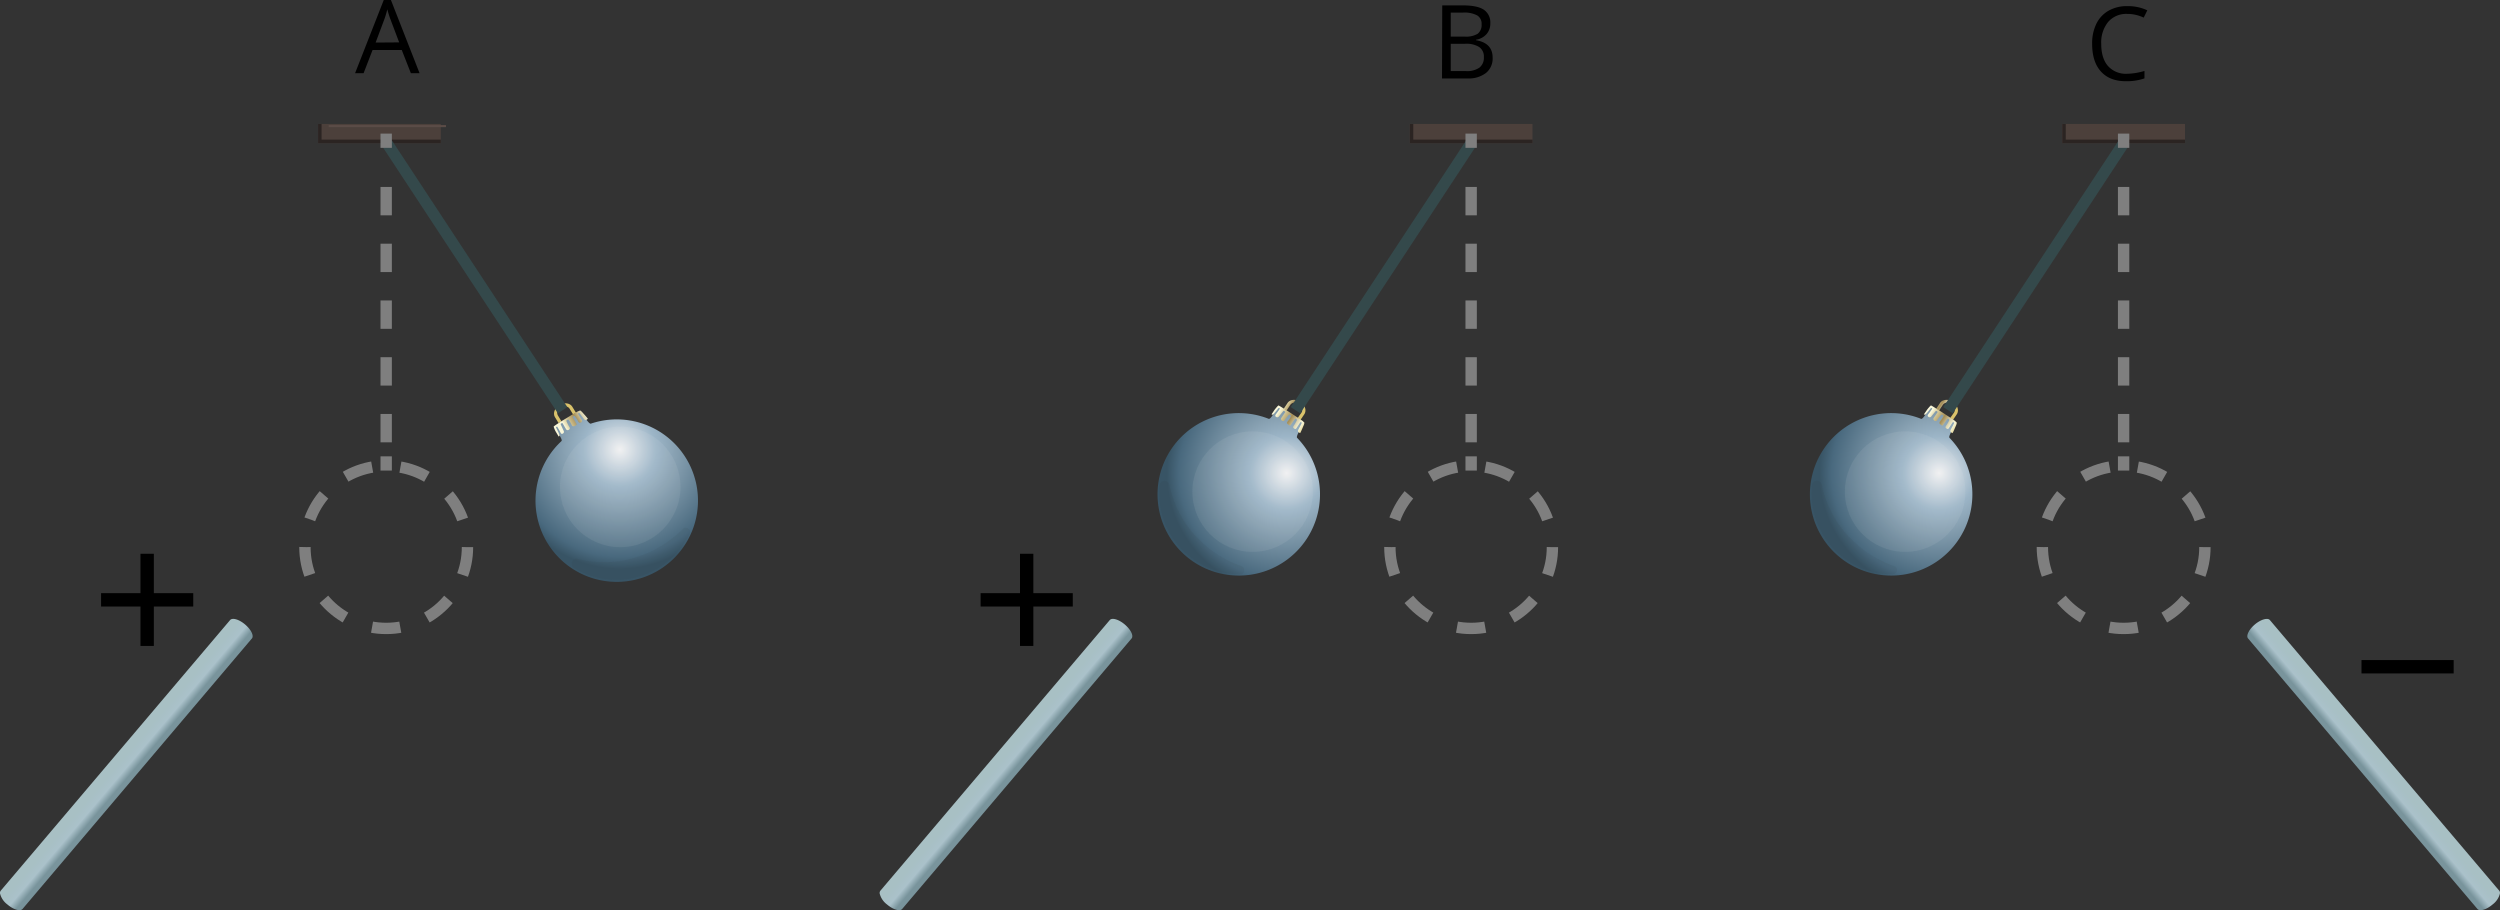 <svg xmlns="http://www.w3.org/2000/svg" xmlns:xlink="http://www.w3.org/1999/xlink" width="881.01" height="320.75" viewBox="0 0 881.01 320.75">
  <rect x="0" y="0" width="881.01" height="320.75" fill="#333333" stroke="none"/>
  <defs>
    <style>
      .cls-1 {
        fill: url(#radial-gradient);
      }

      .cls-2 {
        fill: #262424;
        opacity: 0.06;
      }

      .cls-10, .cls-14, .cls-2, .cls-3, .cls-9 {
        isolation: isolate;
      }

      .cls-3 {
        fill: #f1f1f2;
        opacity: 0.08;
      }

      .cls-4 {
        fill: url(#linear-gradient);
      }

      .cls-5 {
        fill: url(#linear-gradient-2);
      }

      .cls-6 {
        fill: #4c403b;
      }

      .cls-7 {
        fill: #2b2422;
      }

      .cls-16, .cls-8 {
        fill: none;
        stroke-miterlimit: 10;
        stroke-width: 4px;
      }

      .cls-8 {
        stroke: #34494b;
      }

      .cls-10, .cls-14, .cls-9 {
        opacity: 0.8;
      }

      .cls-9 {
        fill: url(#linear-gradient-3);
      }

      .cls-10 {
        fill: url(#linear-gradient-4);
      }

      .cls-11 {
        fill: url(#radial-gradient-2);
      }

      .cls-12 {
        fill: url(#linear-gradient-5);
      }

      .cls-13 {
        fill: url(#linear-gradient-6);
      }

      .cls-14 {
        fill: url(#linear-gradient-7);
      }

      .cls-15 {
        fill: #5b4c47;
      }

      .cls-16 {
        stroke: #7f7f7f;
        stroke-dasharray: 10 10;
      }

      .cls-17 {
        fill: url(#radial-gradient-3);
      }

      .cls-18 {
        fill: url(#linear-gradient-8);
      }

      .cls-19 {
        fill: url(#linear-gradient-9);
      }
    </style>
    <radialGradient id="radial-gradient" cx="872.68" cy="971.64" r="39.52" gradientTransform="matrix(-0.93, 0.56, 0.56, 0.93, 485.91, -1233.9)" gradientUnits="userSpaceOnUse">
      <stop offset="0" stop-color="#f1f1f2"/>
      <stop offset="0.3" stop-color="#9cb5c7"/>
      <stop offset="0.46" stop-color="#87a0b1"/>
      <stop offset="0.88" stop-color="#49697e"/>
      <stop offset="0.98" stop-color="#385465"/>
    </radialGradient>
    <linearGradient id="linear-gradient" x1="1054.43" y1="-48.25" x2="1061.61" y2="-48.25" gradientTransform="matrix(-0.86, 0.52, -0.52, -0.86, 1077.59, -442.87)" gradientUnits="userSpaceOnUse">
      <stop offset="0.01" stop-color="#d9c26b"/>
      <stop offset="0.25" stop-color="#f8f6d9"/>
      <stop offset="0.31" stop-color="#ede8c8"/>
      <stop offset="0.44" stop-color="#d0c49b"/>
      <stop offset="0.6" stop-color="#a58e58"/>
      <stop offset="0.87" stop-color="#dcd0a0"/>
      <stop offset="1" stop-color="#f8f6d9"/>
    </linearGradient>
    <linearGradient id="linear-gradient-2" x1="542.55" y1="101.85" x2="549.22" y2="101.85" gradientTransform="matrix(-1.55, 0.91, 0.74, 1.25, 974.85, -476.92)" xlink:href="#linear-gradient"/>
    <linearGradient id="linear-gradient-3" x1="1259.54" y1="1200.91" x2="1264.86" y2="1199.14" gradientTransform="matrix(-0.51, 0.87, 0.88, 0.55, 423.78, -1488.34)" gradientUnits="userSpaceOnUse">
      <stop offset="0.04" stop-color="#c5e3e9"/>
      <stop offset="0.55" stop-color="#c8e5f0"/>
      <stop offset="1" stop-color="#8badb7"/>
    </linearGradient>
    <linearGradient id="linear-gradient-4" x1="1371.3" y1="1024.02" x2="1376.63" y2="1022.25" gradientTransform="matrix(0.51, 0.87, -0.88, 0.55, 554.45, -1488.34)" xlink:href="#linear-gradient-3"/>
    <radialGradient id="radial-gradient-2" cx="-206.02" cy="391.11" r="39.52" gradientTransform="matrix(-0.91, -0.6, -0.6, 0.91, 730.53, -312.81)" xlink:href="#radial-gradient"/>
    <linearGradient id="linear-gradient-5" x1="-120.39" y1="582.34" x2="-113.22" y2="582.34" gradientTransform="translate(268.1 565.76) rotate(-146.78)" xlink:href="#linear-gradient"/>
    <linearGradient id="linear-gradient-6" x1="-106.65" y1="-341.16" x2="-99.98" y2="-341.16" gradientTransform="matrix(-1.49, -1.01, -0.81, 1.21, 255.21, 456.96)" xlink:href="#linear-gradient"/>
    <linearGradient id="linear-gradient-7" x1="1208.33" y1="1281.8" x2="1213.66" y2="1280.03" gradientTransform="matrix(0.51, 0.87, -0.88, 0.55, 554.45, -1488.34)" xlink:href="#linear-gradient-3"/>
    <radialGradient id="radial-gradient-3" cx="-29.91" cy="507.24" r="39.52" gradientTransform="matrix(-0.91, -0.6, -0.6, 0.91, 730.53, -312.81)" xlink:href="#radial-gradient"/>
    <linearGradient id="linear-gradient-8" x1="70.67" y1="456.36" x2="77.84" y2="456.36" gradientTransform="translate(268.1 565.76) rotate(-146.78)" xlink:href="#linear-gradient"/>
    <linearGradient id="linear-gradient-9" x1="-0.49" y1="-252.55" x2="6.18" y2="-252.55" gradientTransform="matrix(-1.49, -1.01, -0.81, 1.21, 255.21, 456.96)" xlink:href="#linear-gradient"/>
  </defs>
  <title>mag9Asset 2</title>
  <g id="Layer_2" data-name="Layer 2">
    <g id="Layer_1-2" data-name="Layer 1">
      <g>
        <path class="cls-1" d="M197.87,155.44c.62-.57-2.36-4.35-2.15-4.92s3.37-2.4,4.21-2.91c1.1-.67,4-2.46,4.59-2.39s2.88,4.34,3.7,4.07a28.63,28.63,0,1,1-10.35,6.15Z"/>
        <path class="cls-2" d="M203.75,197a1.76,1.76,0,0,0-1.33,3.25,25.45,25.45,0,0,0,2.36,1.27A28.65,28.65,0,0,0,243,188.12a1.51,1.51,0,0,0-.29-1.73l0,0a1.49,1.49,0,0,0-2.11,0,39.25,39.25,0,0,1-13.18,8.8A37.77,37.77,0,0,1,203.75,197Z"/>
        <circle class="cls-3" cx="218.57" cy="171.59" r="21.23"/>
        <g>
          <path class="cls-4" d="M203,145.47l-1.3-2.1c-.81-1.36-2.84-1.64-4.52-.64h0c-1.69,1-2.42,2.92-1.6,4.27l1.26,2.09m1-.64-1.27-2.11h0a2,2,0,0,1,.9-2.68h.08c1.08-.67,2.63-.54,3.15.33l1.28,2.1"/>
          <path class="cls-5" d="M195.11,150.34a8.24,8.24,0,0,0,.77,1.84l1,1.67c.51-.3.27-.47.23-.72s-1-2.19-1.13-2.41.26-.37.36-.37a21.83,21.83,0,0,1,1.13,2c.42.81.67.56,1,.36s.25-.71.25-.71-1-2.18-1.12-2.47.6-.47.6-.47,1.17,2,1.33,2.25a.74.74,0,0,0,.51.29.85.85,0,0,0,.81-.79,16.67,16.67,0,0,1-1.27-2.49c0-.26.61-.51.72-.51a12.79,12.79,0,0,1,1.16,1.91c.09.29.39.7,1.09.39s.7-.61.7-.61-1.32-2.24-1.42-2.52.64-.42.64-.42a11,11,0,0,1,1.19,1.75c.45.87.7.68.7.68.91-.21.76-.78.76-.78s-1.1-1.85-1.33-2.2.21-.45.32-.48,1.31,1.73,1.82,2.3,1.16-.21,1.16-.21c.38.14-1.23-1.59-1.77-2.2a3.58,3.58,0,0,0-.87-.78l-.89.36C202.89,145.35,195.18,150,195.11,150.34Z"/>
        </g>
      </g>
      <rect class="cls-6" x="112.1" y="43.69" width="43.24" height="6.78"/>
      <polygon class="cls-7" points="113.32 43.69 113.32 49.2 155.34 49.2 155.34 50.47 112.1 50.47 112.1 43.69 113.32 43.69"/>
      <line class="cls-8" x1="198.26" y1="144.56" x2="136.37" y2="50.47"/>
      <path class="cls-9" d="M881,314.82a6.83,6.83,0,0,1-2.59,3.91c-2.11,1.81-4.5,2.54-5.33,1.62L792.24,225l-.08-.09c-.65-1,.43-3.13,2.46-4.85s4.49-2.49,5.29-1.55l80.83,95.37a1.21,1.21,0,0,1,.25.94Z"/>
      <path class="cls-10" d="M310,314.83a1.32,1.32,0,0,1,.25-.94l80.83-95.37c.81-.94,3.18-.25,5.29,1.55s3.11,3.85,2.47,4.85l-.08.09-80.85,95.34c-.84.92-3.22.19-5.33-1.62a6.85,6.85,0,0,1-2.59-3.91Z"/>
      <g>
        <path class="cls-11" d="M677,147.6c.79.31,2.92-4,3.52-4.06s3.62,2,4.44,2.54c1.07.71,4,2.54,4.13,3.12s-2.68,4.47-2.08,5.09a28.63,28.63,0,1,1-10-6.69Z"/>
        <path class="cls-2" d="M642,170.83a1.76,1.76,0,0,0-3.47.18c-.08.89-.13,1.78-.13,2.68h0A28.64,28.64,0,0,0,667,202.42a1.52,1.52,0,0,0,1.43-1,1.51,1.51,0,0,0-.91-1.93,38.88,38.88,0,0,1-13.61-8.11A37.73,37.73,0,0,1,642,170.83Z"/>
        <circle class="cls-3" cx="671.37" cy="173.25" r="21.23"/>
        <g>
          <path class="cls-12" d="M688.22,148l1.36-2c.88-1.31.28-3.28-1.36-4.36h0c-1.63-1.1-3.68-.93-4.55.39l-1.33,2m1,.65,1.35-2.06h0a2,2,0,0,1,2.8-.34l.08.06c1.06.71,1.62,2.15,1.06,3l-1.4,2"/>
          <path class="cls-13" d="M680.5,142.88c-.23,0-1.37,1.47-1.37,1.47L678,146c.49.33.54.05.75-.1s1.53-1.88,1.69-2.06.43.08.49.16a17.92,17.92,0,0,1-1.34,1.89c-.53.76-.19.87.13,1.09s.75-.07.75-.07,1.49-1.82,1.7-2.06.68.34.68.34l-1.45,2.17a.66.66,0,0,0,0,.58.85.85,0,0,0,1.06.39,17.62,17.62,0,0,1,1.7-2.22c.24-.08.7.35.76.44a10.92,10.92,0,0,1-1.22,1.87c-.21.24-.49.63.11,1.15s.86.37.86.37,1.44-2.17,1.66-2.37.65.4.65.4a10.84,10.84,0,0,1-1,1.83c-.6.77-.32.92-.32.92.55.73,1,.35,1,.35s1.19-1.8,1.41-2.15.51,0,.58.08-1,1.94-1.29,2.64.68.95.68.95c0,.41.9-1.79,1.22-2.54a3.15,3.15,0,0,0,.33-1.12l-.7-.65C688.31,147.81,680.73,142.87,680.5,142.88Z"/>
        </g>
      </g>
      <rect class="cls-6" x="726.76" y="43.69" width="43.24" height="6.78"/>
      <g>
        <rect x="359.45" y="195.15" width="4.71" height="32.48"/>
        <rect x="345.57" y="209.03" width="32.48" height="4.71"/>
      </g>
      <path class="cls-14" d="M0,314.83a1.32,1.32,0,0,1,.25-.94l80.83-95.37c.81-.94,3.18-.25,5.29,1.55s3.11,3.85,2.47,4.85l-.08.09L7.92,320.35c-.84.92-3.22.19-5.33-1.62A6.9,6.9,0,0,1,0,314.82Z"/>
      <g>
        <rect x="49.5" y="195.15" width="4.71" height="32.48"/>
        <rect x="35.62" y="209.03" width="32.48" height="4.71"/>
      </g>
      <polygon class="cls-7" points="727.98 43.69 727.98 49.2 770 49.2 770 50.47 726.76 50.47 726.76 43.69 727.98 43.69"/>
      <rect class="cls-15" x="115.84" y="44.08" width="41.32" height="0.72"/>
      <line class="cls-8" x1="686.49" y1="144.56" x2="748.38" y2="50.47"/>
      <path d="M144.79,25.8l-3.2-8.17h-10.3l-3.16,8.17h-3L135.24,0h2.52l10.1,25.8Zm-4.12-10.86-3-7.94c-.39-1-.78-2.25-1.19-3.71A29.85,29.85,0,0,1,135.37,7l-3,8Z"/>
      <path d="M508.25,1.9h7.26c3.41,0,5.87.51,7.4,1.53a5.39,5.39,0,0,1,2.28,4.83A5.56,5.56,0,0,1,523.88,12a6.17,6.17,0,0,1-3.72,2v.17q5.85,1,5.85,6.16a6.55,6.55,0,0,1-2.33,5.37,9.93,9.93,0,0,1-6.51,1.94h-9Zm3,11h4.93a7.92,7.92,0,0,0,4.55-1,3.85,3.85,0,0,0,1.39-3.35,3.37,3.37,0,0,0-1.55-3.12,9.62,9.62,0,0,0-4.92-1h-4.4Zm0,2.53v9.62h5.37a7.6,7.6,0,0,0,4.73-1.21,4.42,4.42,0,0,0,1.57-3.77,4,4,0,0,0-1.67-3.51,8.63,8.63,0,0,0-5-1.13Z"/>
      <path d="M749.62,4.9a8.43,8.43,0,0,0-6.69,2.82,11.45,11.45,0,0,0-2.45,7.72c0,3.37.79,6,2.36,7.8A8.44,8.44,0,0,0,749.58,26a22.85,22.85,0,0,0,6.14-1v2.62a18.91,18.91,0,0,1-6.59,1q-5.67,0-8.77-3.44t-3.08-9.79a15.53,15.53,0,0,1,1.48-7,10.73,10.73,0,0,1,4.29-4.61,13,13,0,0,1,6.6-1.62,16,16,0,0,1,7.07,1.48l-1.27,2.57A13.5,13.5,0,0,0,749.62,4.9Z"/>
      <g>
        <g>
          <line class="cls-16" x1="748.37" y1="52.1" x2="748.37" y2="47.08"/>
          <line class="cls-16" x1="748.37" y1="155.88" x2="748.37" y2="61.98"/>
          <line class="cls-16" x1="748.37" y1="165.83" x2="748.37" y2="160.82"/>
        </g>
        <circle class="cls-16" cx="748.38" cy="192.82" r="28.64"/>
      </g>
      <g>
        <path class="cls-17" d="M447.1,147.6c.79.31,2.92-4,3.52-4.06s3.62,2,4.44,2.54c1.07.71,4,2.54,4.13,3.12s-2.68,4.47-2.08,5.09a28.63,28.63,0,1,1-10-6.69Z"/>
        <path class="cls-2" d="M412.13,170.83a1.75,1.75,0,0,0-1.52-1.38h-.05a1.77,1.77,0,0,0-1.95,1.57c-.08.89-.13,1.78-.13,2.68h0A28.64,28.64,0,0,0,437,202.42a1.52,1.52,0,0,0,1.43-1v0a1.49,1.49,0,0,0-.91-1.91,38.79,38.79,0,0,1-13.61-8.11A37.79,37.79,0,0,1,412.13,170.83Z"/>
        <circle class="cls-3" cx="441.43" cy="173.25" r="21.23"/>
        <g>
          <path class="cls-18" d="M458.28,148l1.36-2c.88-1.31.28-3.28-1.36-4.36h0c-1.63-1.1-3.68-.93-4.55.39l-1.33,2m1,.65,1.35-2.06h0a2,2,0,0,1,2.8-.34l.08.06c1.06.71,1.62,2.15,1.06,3l-1.4,2"/>
          <path class="cls-19" d="M450.57,142.88c-.23,0-1.37,1.47-1.37,1.47L448.1,146c.49.33.54.05.75-.1s1.53-1.88,1.69-2.06.43.08.49.16a19.51,19.51,0,0,1-1.34,1.89c-.53.76-.19.87.13,1.09s.75-.07.75-.07,1.49-1.82,1.7-2.06.68.34.68.34l-1.45,2.17a.66.66,0,0,0,0,.58.85.85,0,0,0,1.06.39,15.92,15.92,0,0,1,1.7-2.22c.24-.08.7.35.76.44a12.26,12.26,0,0,1-1.22,1.87c-.21.24-.49.63.11,1.15s.86.37.86.37,1.44-2.17,1.66-2.37.65.4.65.4a13.47,13.47,0,0,1-1,1.83c-.6.77-.32.92-.32.92.54.73,1,.35,1,.35s1.19-1.8,1.41-2.15.5,0,.57.08-1,1.94-1.29,2.64.68.95.68.95c0,.41.9-1.79,1.22-2.54a3.15,3.15,0,0,0,.33-1.12l-.7-.65C458.34,147.81,450.8,142.87,450.57,142.88Z"/>
        </g>
      </g>
      <rect class="cls-6" x="496.82" y="43.69" width="43.24" height="6.78"/>
      <polygon class="cls-7" points="498.05 43.69 498.05 49.2 540.07 49.2 540.07 50.47 496.83 50.47 496.83 43.69 498.05 43.69"/>
      <line class="cls-8" x1="456.55" y1="144.56" x2="518.44" y2="50.47"/>
      <g>
        <g>
          <line class="cls-16" x1="518.44" y1="52.1" x2="518.44" y2="47.08"/>
          <line class="cls-16" x1="518.44" y1="155.88" x2="518.44" y2="61.98"/>
          <line class="cls-16" x1="518.44" y1="165.83" x2="518.44" y2="160.82"/>
        </g>
        <circle class="cls-16" cx="518.44" cy="192.82" r="28.64"/>
      </g>
      <g>
        <g>
          <line class="cls-16" x1="136.09" y1="52.1" x2="136.09" y2="47.08"/>
          <line class="cls-16" x1="136.09" y1="155.88" x2="136.09" y2="61.98"/>
          <line class="cls-16" x1="136.09" y1="165.83" x2="136.09" y2="160.82"/>
        </g>
        <circle class="cls-16" cx="136.1" cy="192.82" r="28.64"/>
      </g>
      <rect x="832.2" y="232.61" width="32.48" height="4.71"/>
    </g>
  </g>
</svg>
